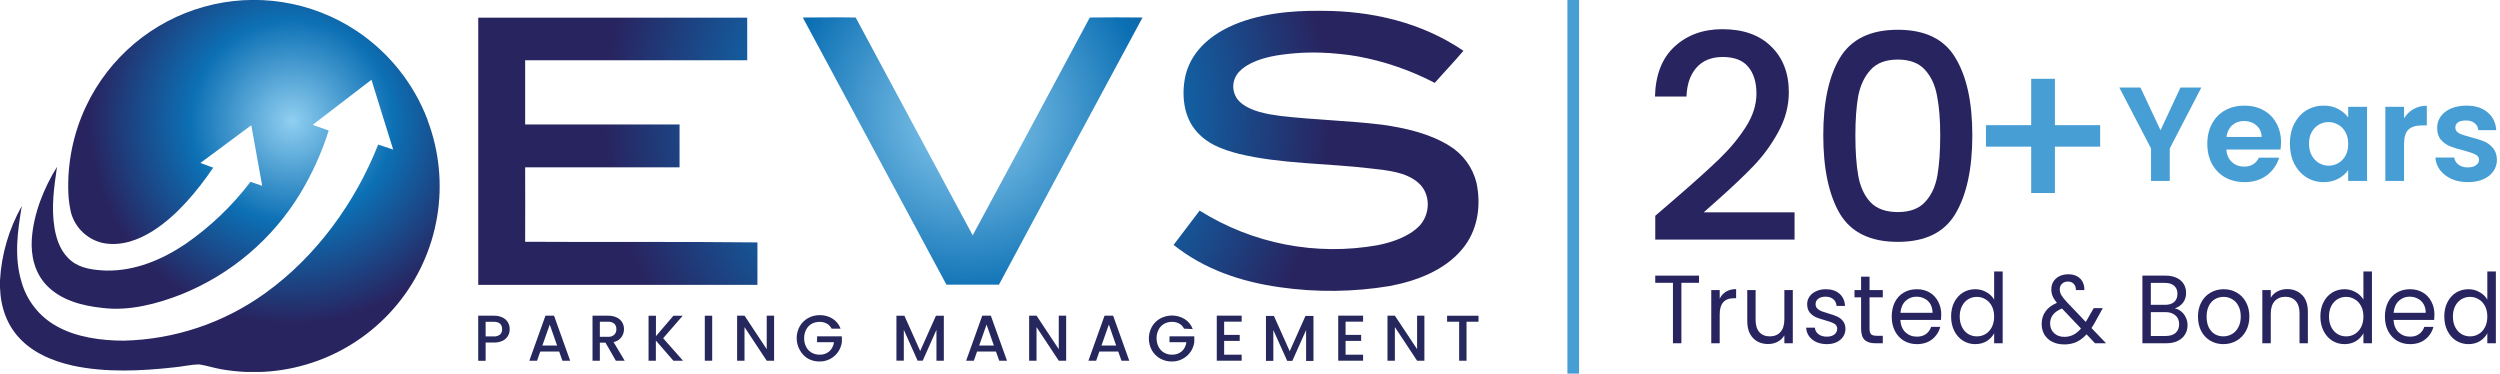 <svg xmlns="http://www.w3.org/2000/svg" width="294" height="44" viewBox="0 0 294 44" fill="none"><line x1="185.014" y1="-3.00082e-08" x2="185.014" y2="43.937" stroke="#479ED5" stroke-width="1.373"></line><path d="M197.086 23.287C199.243 21.422 200.94 19.893 202.176 18.702C203.434 17.489 204.479 16.23 205.31 14.927C206.142 13.624 206.558 12.32 206.558 11.017C206.558 9.669 206.232 8.612 205.58 7.848C204.951 7.084 203.951 6.702 202.58 6.702C201.254 6.702 200.221 7.129 199.479 7.983C198.76 8.815 198.378 9.938 198.333 11.354H194.625C194.692 8.792 195.456 6.837 196.917 5.489C198.4 4.118 200.277 3.433 202.546 3.433C204.996 3.433 206.906 4.107 208.277 5.455C209.67 6.803 210.367 8.601 210.367 10.848C210.367 12.466 209.951 14.028 209.12 15.534C208.311 17.017 207.333 18.354 206.187 19.545C205.063 20.714 203.625 22.073 201.872 23.624L200.355 24.972H211.041V28.174H194.659V25.377L197.086 23.287Z" fill="#282460"></path><path d="M214.417 15.905C214.417 12.017 215.068 8.983 216.372 6.803C217.698 4.601 219.967 3.5 223.181 3.5C226.394 3.5 228.653 4.601 229.956 6.803C231.282 8.983 231.945 12.017 231.945 15.905C231.945 19.837 231.282 22.916 229.956 25.141C228.653 27.343 226.394 28.444 223.181 28.444C219.967 28.444 217.698 27.343 216.372 25.141C215.068 22.916 214.417 19.837 214.417 15.905ZM228.17 15.905C228.17 14.084 228.046 12.545 227.799 11.287C227.574 10.028 227.102 9.006 226.383 8.219C225.664 7.41 224.597 7.006 223.181 7.006C221.765 7.006 220.698 7.41 219.979 8.219C219.259 9.006 218.776 10.028 218.529 11.287C218.304 12.545 218.192 14.084 218.192 15.905C218.192 17.792 218.304 19.377 218.529 20.657C218.754 21.938 219.226 22.972 219.945 23.759C220.686 24.545 221.765 24.938 223.181 24.938C224.597 24.938 225.664 24.545 226.383 23.759C227.125 22.972 227.608 21.938 227.833 20.657C228.057 19.377 228.17 17.792 228.17 15.905Z" fill="#282460"></path><path d="M246.978 17.247H241.658V22.698H238.867V17.247H233.547V14.719H238.867V9.268H241.658V14.719H246.978V17.247Z" fill="#479ED5"></path><path d="M258.876 10.298L255.164 17.455V21.277H252.962V17.455L249.233 10.298H251.719L254.078 15.316L256.422 10.298H258.876Z" fill="#479ED5"></path><path d="M268.248 16.731C268.248 17.046 268.227 17.329 268.185 17.581H261.814C261.866 18.21 262.086 18.703 262.474 19.059C262.862 19.416 263.34 19.594 263.906 19.594C264.724 19.594 265.306 19.243 265.652 18.54H268.027C267.776 19.379 267.293 20.072 266.58 20.617C265.867 21.152 264.991 21.419 263.953 21.419C263.114 21.419 262.359 21.235 261.688 20.869C261.027 20.491 260.508 19.961 260.131 19.28C259.764 18.598 259.58 17.811 259.58 16.92C259.58 16.018 259.764 15.226 260.131 14.545C260.498 13.863 261.011 13.339 261.672 12.972C262.333 12.605 263.093 12.421 263.953 12.421C264.782 12.421 265.521 12.6 266.171 12.956C266.832 13.313 267.34 13.821 267.697 14.482C268.064 15.132 268.248 15.882 268.248 16.731ZM265.967 16.102C265.956 15.536 265.752 15.085 265.353 14.749C264.955 14.403 264.467 14.23 263.89 14.23C263.345 14.23 262.883 14.398 262.506 14.734C262.139 15.059 261.913 15.515 261.829 16.102H265.967Z" fill="#479ED5"></path><path d="M269.289 16.889C269.289 16.008 269.462 15.226 269.808 14.545C270.164 13.863 270.641 13.339 271.239 12.972C271.848 12.605 272.524 12.421 273.268 12.421C273.919 12.421 274.485 12.552 274.967 12.815C275.46 13.077 275.854 13.407 276.147 13.806V12.563H278.365V21.277H276.147V20.003C275.864 20.412 275.471 20.753 274.967 21.026C274.474 21.288 273.903 21.419 273.253 21.419C272.519 21.419 271.848 21.23 271.239 20.853C270.641 20.475 270.164 19.946 269.808 19.264C269.462 18.572 269.289 17.78 269.289 16.889ZM276.147 16.92C276.147 16.385 276.042 15.929 275.833 15.552C275.623 15.164 275.34 14.87 274.983 14.671C274.627 14.461 274.244 14.356 273.835 14.356C273.426 14.356 273.048 14.456 272.702 14.655C272.356 14.854 272.073 15.148 271.853 15.536C271.643 15.913 271.538 16.364 271.538 16.889C271.538 17.413 271.643 17.875 271.853 18.273C272.073 18.661 272.356 18.96 272.702 19.17C273.059 19.379 273.436 19.484 273.835 19.484C274.244 19.484 274.627 19.385 274.983 19.185C275.34 18.976 275.623 18.682 275.833 18.304C276.042 17.916 276.147 17.455 276.147 16.92Z" fill="#479ED5"></path><path d="M282.718 13.916C283.001 13.454 283.369 13.092 283.819 12.83C284.281 12.568 284.805 12.437 285.393 12.437V14.749H284.81C284.118 14.749 283.594 14.912 283.237 15.237C282.891 15.562 282.718 16.128 282.718 16.936V21.277H280.516V12.563H282.718V13.916Z" fill="#479ED5"></path><path d="M290.211 21.419C289.498 21.419 288.858 21.293 288.292 21.041C287.725 20.779 287.274 20.428 286.939 19.988C286.614 19.547 286.435 19.059 286.404 18.525H288.622C288.664 18.86 288.826 19.138 289.11 19.358C289.403 19.579 289.765 19.689 290.195 19.689C290.614 19.689 290.94 19.605 291.17 19.437C291.411 19.269 291.532 19.054 291.532 18.792C291.532 18.509 291.385 18.299 291.092 18.163C290.808 18.016 290.352 17.859 289.723 17.691C289.073 17.534 288.538 17.371 288.119 17.203C287.71 17.035 287.353 16.779 287.049 16.433C286.755 16.086 286.608 15.62 286.608 15.033C286.608 14.55 286.745 14.11 287.017 13.711C287.301 13.313 287.699 12.998 288.213 12.767C288.737 12.537 289.351 12.421 290.053 12.421C291.092 12.421 291.92 12.683 292.539 13.208C293.158 13.722 293.498 14.419 293.561 15.3H291.453C291.422 14.954 291.275 14.681 291.013 14.482C290.761 14.272 290.42 14.167 289.99 14.167C289.592 14.167 289.283 14.241 289.062 14.387C288.853 14.534 288.748 14.739 288.748 15.001C288.748 15.295 288.895 15.52 289.188 15.677C289.482 15.824 289.938 15.976 290.557 16.134C291.186 16.291 291.705 16.453 292.114 16.621C292.523 16.789 292.874 17.051 293.168 17.408C293.472 17.754 293.629 18.215 293.64 18.792C293.64 19.295 293.498 19.746 293.215 20.145C292.943 20.543 292.544 20.858 292.02 21.089C291.506 21.309 290.903 21.419 290.211 21.419Z" fill="#479ED5"></path><path d="M199.805 32.413V33.258H197.732V40.367H196.739V33.258H194.656V32.413H199.805Z" fill="#282460"></path><path d="M202.237 35.129C202.412 34.772 202.659 34.494 202.979 34.296C203.307 34.098 203.703 33.999 204.168 33.999V35.072H203.906C202.794 35.072 202.237 35.704 202.237 36.966V40.367H201.245V34.114H202.237V35.129Z" fill="#282460"></path><path d="M210.834 34.114V40.367H209.841V39.443C209.652 39.762 209.387 40.013 209.045 40.196C208.71 40.371 208.34 40.458 207.932 40.458C207.467 40.458 207.049 40.359 206.678 40.162C206.307 39.956 206.012 39.652 205.794 39.249C205.583 38.846 205.478 38.355 205.478 37.777V34.114H206.46V37.64C206.46 38.256 206.609 38.731 206.907 39.066C207.205 39.393 207.612 39.557 208.129 39.557C208.66 39.557 209.078 39.386 209.383 39.043C209.689 38.701 209.841 38.203 209.841 37.548V34.114H210.834Z" fill="#282460"></path><path d="M214.845 40.47C214.386 40.47 213.975 40.39 213.612 40.23C213.248 40.063 212.961 39.834 212.75 39.545C212.539 39.249 212.423 38.91 212.401 38.53H213.426C213.456 38.842 213.594 39.097 213.841 39.294C214.095 39.492 214.426 39.591 214.834 39.591C215.212 39.591 215.51 39.504 215.728 39.329C215.946 39.154 216.055 38.933 216.055 38.667C216.055 38.393 215.939 38.191 215.706 38.062C215.474 37.925 215.114 37.792 214.626 37.663C214.183 37.541 213.819 37.419 213.536 37.297C213.259 37.168 213.019 36.982 212.816 36.738C212.619 36.487 212.521 36.16 212.521 35.757C212.521 35.437 212.612 35.144 212.794 34.878C212.976 34.612 213.234 34.403 213.568 34.251C213.903 34.091 214.285 34.011 214.714 34.011C215.375 34.011 215.91 34.186 216.317 34.536C216.724 34.886 216.943 35.365 216.972 35.974H215.979C215.957 35.647 215.83 35.384 215.597 35.186C215.372 34.989 215.066 34.89 214.681 34.89C214.325 34.89 214.041 34.969 213.83 35.129C213.619 35.289 213.514 35.498 213.514 35.757C213.514 35.962 213.576 36.133 213.699 36.27C213.83 36.4 213.99 36.506 214.179 36.59C214.375 36.666 214.645 36.753 214.986 36.852C215.415 36.974 215.765 37.096 216.034 37.218C216.303 37.332 216.532 37.507 216.721 37.742C216.917 37.978 217.019 38.286 217.026 38.667C217.026 39.009 216.935 39.317 216.754 39.591C216.572 39.865 216.314 40.082 215.979 40.242C215.652 40.394 215.274 40.47 214.845 40.47Z" fill="#282460"></path><path d="M219.857 34.969V38.655C219.857 38.96 219.918 39.176 220.042 39.306C220.166 39.428 220.38 39.488 220.686 39.488H221.417V40.367H220.522C219.969 40.367 219.555 40.234 219.278 39.968C219.002 39.701 218.864 39.264 218.864 38.655V34.969H218.089V34.114H218.864V32.539H219.857V34.114H221.417V34.969H219.857Z" fill="#282460"></path><path d="M228.292 37.001C228.292 37.199 228.281 37.408 228.259 37.628H223.481C223.518 38.245 223.718 38.728 224.081 39.078C224.452 39.42 224.899 39.591 225.423 39.591C225.852 39.591 226.208 39.488 226.492 39.283C226.783 39.07 226.986 38.788 227.103 38.438H228.172C228.012 39.039 227.692 39.53 227.212 39.911C226.732 40.283 226.136 40.47 225.423 40.47C224.856 40.47 224.347 40.337 223.896 40.07C223.452 39.804 223.103 39.428 222.848 38.941C222.594 38.446 222.467 37.876 222.467 37.229C222.467 36.582 222.59 36.016 222.838 35.529C223.085 35.042 223.43 34.669 223.874 34.41C224.325 34.144 224.841 34.011 225.423 34.011C225.99 34.011 226.492 34.14 226.928 34.399C227.365 34.657 227.699 35.015 227.932 35.471C228.172 35.92 228.292 36.43 228.292 37.001ZM227.266 36.784C227.266 36.388 227.183 36.05 227.016 35.768C226.848 35.479 226.619 35.262 226.328 35.118C226.045 34.966 225.728 34.89 225.379 34.89C224.877 34.89 224.448 35.057 224.092 35.392C223.743 35.726 223.543 36.191 223.492 36.784H227.266Z" fill="#282460"></path><path d="M229.449 37.218C229.449 36.578 229.573 36.019 229.82 35.54C230.068 35.053 230.406 34.677 230.835 34.41C231.271 34.144 231.758 34.011 232.297 34.011C232.762 34.011 233.195 34.125 233.595 34.353C233.995 34.574 234.3 34.867 234.511 35.232V31.923H235.515V40.367H234.511V39.192C234.315 39.564 234.024 39.873 233.638 40.116C233.253 40.352 232.802 40.47 232.286 40.47C231.755 40.47 231.271 40.333 230.835 40.059C230.406 39.785 230.068 39.401 229.82 38.906C229.573 38.412 229.449 37.849 229.449 37.218ZM234.511 37.229C234.511 36.757 234.42 36.346 234.238 35.996C234.057 35.647 233.809 35.38 233.497 35.198C233.191 35.008 232.853 34.912 232.482 34.912C232.111 34.912 231.773 35.004 231.468 35.186C231.162 35.369 230.918 35.635 230.737 35.985C230.555 36.335 230.464 36.746 230.464 37.218C230.464 37.697 230.555 38.115 230.737 38.473C230.918 38.823 231.162 39.093 231.468 39.283C231.773 39.465 232.111 39.557 232.482 39.557C232.853 39.557 233.191 39.465 233.497 39.283C233.809 39.093 234.057 38.823 234.238 38.473C234.42 38.115 234.511 37.701 234.511 37.229Z" fill="#282460"></path><path d="M246.373 40.367L245.38 39.317C245.009 39.72 244.613 40.021 244.191 40.219C243.769 40.409 243.293 40.504 242.762 40.504C242.239 40.504 241.773 40.405 241.366 40.207C240.966 40.01 240.653 39.728 240.428 39.363C240.21 38.998 240.1 38.572 240.1 38.085C240.1 37.529 240.25 37.042 240.548 36.624C240.853 36.198 241.3 35.863 241.89 35.62C241.657 35.331 241.49 35.065 241.388 34.821C241.286 34.578 241.235 34.311 241.235 34.022C241.235 33.688 241.315 33.387 241.475 33.121C241.642 32.847 241.879 32.634 242.184 32.482C242.489 32.33 242.842 32.254 243.242 32.254C243.635 32.254 243.977 32.333 244.268 32.493C244.559 32.653 244.777 32.877 244.922 33.166C245.068 33.448 245.133 33.764 245.118 34.114H244.126C244.133 33.802 244.049 33.558 243.875 33.383C243.7 33.201 243.475 33.109 243.199 33.109C242.908 33.109 242.671 33.197 242.489 33.372C242.315 33.539 242.228 33.756 242.228 34.022C242.228 34.251 242.286 34.471 242.402 34.684C242.526 34.897 242.729 35.16 243.013 35.471L245.282 37.856L245.478 37.537L246.22 36.236H247.289L246.395 37.856C246.271 38.085 246.126 38.324 245.958 38.575L247.671 40.367H246.373ZM242.762 39.614C243.155 39.614 243.508 39.534 243.82 39.374C244.14 39.215 244.442 38.967 244.726 38.633L242.489 36.282C241.559 36.654 241.093 37.244 241.093 38.05C241.093 38.499 241.246 38.872 241.551 39.169C241.864 39.465 242.268 39.614 242.762 39.614Z" fill="#282460"></path><path d="M255.753 36.27C256.029 36.316 256.28 36.434 256.506 36.624C256.738 36.814 256.92 37.05 257.051 37.332C257.189 37.613 257.258 37.914 257.258 38.233C257.258 38.636 257.16 39.002 256.964 39.329C256.767 39.648 256.48 39.903 256.102 40.093C255.731 40.276 255.291 40.367 254.782 40.367H251.946V32.413H254.673C255.189 32.413 255.629 32.505 255.993 32.687C256.357 32.862 256.629 33.102 256.811 33.406C256.993 33.71 257.084 34.053 257.084 34.433C257.084 34.905 256.96 35.297 256.713 35.608C256.473 35.913 256.153 36.133 255.753 36.27ZM252.938 35.848H254.607C255.073 35.848 255.433 35.734 255.687 35.506C255.942 35.278 256.069 34.962 256.069 34.559C256.069 34.155 255.942 33.84 255.687 33.611C255.433 33.383 255.066 33.269 254.586 33.269H252.938V35.848ZM254.695 39.511C255.189 39.511 255.575 39.389 255.851 39.146C256.127 38.903 256.266 38.564 256.266 38.13C256.266 37.689 256.12 37.343 255.829 37.092C255.538 36.833 255.149 36.704 254.662 36.704H252.938V39.511H254.695Z" fill="#282460"></path><path d="M261.461 40.47C260.901 40.47 260.392 40.337 259.934 40.07C259.483 39.804 259.127 39.428 258.865 38.941C258.61 38.446 258.483 37.876 258.483 37.229C258.483 36.59 258.614 36.027 258.876 35.54C259.145 35.045 259.509 34.669 259.967 34.41C260.425 34.144 260.938 34.011 261.505 34.011C262.072 34.011 262.585 34.144 263.043 34.41C263.501 34.669 263.861 35.042 264.123 35.529C264.392 36.016 264.527 36.582 264.527 37.229C264.527 37.876 264.388 38.446 264.112 38.941C263.843 39.428 263.476 39.804 263.01 40.07C262.545 40.337 262.028 40.47 261.461 40.47ZM261.461 39.557C261.818 39.557 262.152 39.469 262.465 39.294C262.778 39.119 263.028 38.857 263.217 38.507C263.414 38.157 263.512 37.731 263.512 37.229C263.512 36.727 263.417 36.301 263.228 35.951C263.039 35.601 262.792 35.342 262.487 35.175C262.181 35 261.85 34.912 261.494 34.912C261.13 34.912 260.796 35 260.49 35.175C260.192 35.342 259.952 35.601 259.77 35.951C259.589 36.301 259.498 36.727 259.498 37.229C259.498 37.739 259.585 38.168 259.759 38.518C259.941 38.868 260.181 39.131 260.479 39.306C260.778 39.473 261.105 39.557 261.461 39.557Z" fill="#282460"></path><path d="M268.963 33.999C269.69 33.999 270.279 34.231 270.73 34.696C271.181 35.152 271.406 35.814 271.406 36.681V40.367H270.424V36.83C270.424 36.206 270.275 35.73 269.977 35.403C269.679 35.068 269.272 34.901 268.755 34.901C268.232 34.901 267.813 35.072 267.501 35.414C267.195 35.757 267.043 36.255 267.043 36.909V40.367H266.05V34.114H267.043V35.004C267.239 34.684 267.504 34.437 267.839 34.262C268.181 34.087 268.555 33.999 268.963 33.999Z" fill="#282460"></path><path d="M272.875 37.218C272.875 36.578 272.999 36.019 273.246 35.54C273.493 35.053 273.831 34.677 274.26 34.41C274.697 34.144 275.184 34.011 275.722 34.011C276.188 34.011 276.62 34.125 277.02 34.353C277.42 34.574 277.726 34.867 277.937 35.232V31.923H278.94V40.367H277.937V39.192C277.74 39.564 277.449 39.873 277.064 40.116C276.678 40.352 276.228 40.47 275.711 40.47C275.18 40.47 274.697 40.333 274.26 40.059C273.831 39.785 273.493 39.401 273.246 38.906C272.999 38.412 272.875 37.849 272.875 37.218ZM277.937 37.229C277.937 36.757 277.846 36.346 277.664 35.996C277.482 35.647 277.235 35.38 276.922 35.198C276.617 35.008 276.278 34.912 275.908 34.912C275.537 34.912 275.198 35.004 274.893 35.186C274.588 35.369 274.344 35.635 274.162 35.985C273.98 36.335 273.889 36.746 273.889 37.218C273.889 37.697 273.98 38.115 274.162 38.473C274.344 38.823 274.588 39.093 274.893 39.283C275.198 39.465 275.537 39.557 275.908 39.557C276.278 39.557 276.617 39.465 276.922 39.283C277.235 39.093 277.482 38.823 277.664 38.473C277.846 38.115 277.937 37.701 277.937 37.229Z" fill="#282460"></path><path d="M286.29 37.001C286.29 37.199 286.279 37.408 286.257 37.628H281.479C281.516 38.245 281.716 38.728 282.079 39.078C282.45 39.42 282.898 39.591 283.421 39.591C283.85 39.591 284.207 39.488 284.49 39.283C284.781 39.07 284.985 38.788 285.101 38.438H286.17C286.01 39.039 285.69 39.53 285.21 39.911C284.73 40.283 284.134 40.47 283.421 40.47C282.854 40.47 282.345 40.337 281.894 40.07C281.45 39.804 281.101 39.428 280.847 38.941C280.592 38.446 280.465 37.876 280.465 37.229C280.465 36.582 280.589 36.016 280.836 35.529C281.083 35.042 281.429 34.669 281.872 34.41C282.323 34.144 282.839 34.011 283.421 34.011C283.988 34.011 284.49 34.14 284.927 34.399C285.363 34.657 285.697 35.015 285.93 35.471C286.17 35.92 286.29 36.43 286.29 37.001ZM285.265 36.784C285.265 36.388 285.181 36.05 285.014 35.768C284.847 35.479 284.618 35.262 284.327 35.118C284.043 34.966 283.727 34.89 283.378 34.89C282.876 34.89 282.447 35.057 282.09 35.392C281.741 35.726 281.541 36.191 281.49 36.784H285.265Z" fill="#282460"></path><path d="M287.448 37.218C287.448 36.578 287.571 36.019 287.819 35.54C288.066 35.053 288.404 34.677 288.833 34.41C289.27 34.144 289.757 34.011 290.295 34.011C290.76 34.011 291.193 34.125 291.593 34.353C291.993 34.574 292.298 34.867 292.509 35.232V31.923H293.513V40.367H292.509V39.192C292.313 39.564 292.022 39.873 291.637 40.116C291.251 40.352 290.8 40.47 290.284 40.47C289.753 40.47 289.27 40.333 288.833 40.059C288.404 39.785 288.066 39.401 287.819 38.906C287.571 38.412 287.448 37.849 287.448 37.218ZM292.509 37.229C292.509 36.757 292.418 36.346 292.237 35.996C292.055 35.647 291.808 35.38 291.495 35.198C291.189 35.008 290.851 34.912 290.48 34.912C290.109 34.912 289.771 35.004 289.466 35.186C289.16 35.369 288.917 35.635 288.735 35.985C288.553 36.335 288.462 36.746 288.462 37.218C288.462 37.697 288.553 38.115 288.735 38.473C288.917 38.823 289.16 39.093 289.466 39.283C289.771 39.465 290.109 39.557 290.48 39.557C290.851 39.557 291.189 39.465 291.495 39.283C291.808 39.093 292.055 38.823 292.237 38.473C292.418 38.115 292.509 37.701 292.509 37.229Z" fill="#282460"></path><g clip-path="url(#clip0_975_24316)"><path d="M50.283 14.091C48.647 9.799 45.707 6.128 41.877 3.594C39.27 1.876 36.325 0.737 33.24 0.254C30.156 -0.229 27.004 -0.045 23.997 0.794C20.989 1.632 18.197 3.106 15.808 5.116C13.418 7.125 11.488 9.624 10.146 12.443C8.618 15.653 7.895 19.188 8.039 22.741C8.073 23.497 8.175 24.248 8.344 24.985C8.589 25.896 9.085 26.719 9.777 27.36C10.469 28 11.327 28.433 12.254 28.607C14.296 28.95 16.273 28.233 17.976 27.158C20.832 25.346 23.18 22.476 25.081 19.716L23.567 19.167C25.558 17.678 27.556 16.205 29.554 14.729C29.975 17.102 30.402 19.476 30.834 21.852C30.374 21.694 29.918 21.532 29.461 21.378C27.314 24.205 24.731 26.674 21.81 28.693C19.064 30.539 15.896 31.875 12.521 31.82C11.118 31.768 9.525 31.603 8.402 30.694C7.198 29.739 6.659 28.291 6.412 26.818C6.007 24.354 6.357 22.068 6.7 19.631C5.135 22.157 3.954 25.123 3.741 28.088C3.611 30.103 4.084 32.101 5.509 33.581C7.198 35.324 9.686 35.963 12.031 36.21C15.161 36.608 18.456 35.75 21.354 34.607C27.16 32.268 32.053 28.112 35.3 22.761C36.711 20.434 37.837 17.946 38.654 15.35C38.029 15.124 37.401 14.904 36.769 14.684C39.072 12.913 41.372 11.139 43.682 9.381C44.544 12.127 45.378 14.873 46.239 17.592L44.475 17.001C41.774 23.839 37.181 30.175 31.181 34.48C26.337 37.972 20.551 39.917 14.581 40.061C11.921 40.061 8.972 39.67 6.631 38.345C4.643 37.235 3.173 35.385 2.543 33.196C1.637 30.206 2.059 27.227 2.564 24.23C1.054 26.904 0.177 29.887 -0 32.952C-0.076 35.29 0.456 37.586 1.973 39.409C3.631 41.407 6.092 42.443 8.554 42.996C12.395 43.83 16.593 43.634 20.475 43.202C21.47 43.113 22.466 42.859 23.465 42.859C24.336 42.996 25.181 43.281 26.049 43.428C29.855 44.098 33.771 43.746 37.397 42.41C41.024 41.074 44.231 38.801 46.693 35.822C49.155 32.843 50.784 29.265 51.413 25.451C52.042 21.639 51.65 17.727 50.276 14.115L50.283 14.091Z" fill="url(#paint0_radial_975_24316)"></path><path d="M128.16 2.06C123.584 10.607 118.993 19.145 114.389 27.673C109.801 19.131 105.214 10.593 100.628 2.06C98.568 2.012 96.481 2.06 94.408 2.06C100.033 12.536 105.664 23.007 111.3 33.474C113.359 33.474 115.419 33.474 117.478 33.474C123.094 22.985 128.722 12.513 134.363 2.06C132.297 2.039 130.227 2.029 128.16 2.06Z" fill="url(#paint1_radial_975_24316)"></path><path d="M61.758 28.432C61.778 25.511 61.758 22.596 61.758 19.675C67.809 19.675 73.864 19.675 79.916 19.675C79.916 17.997 79.916 16.315 79.916 14.64C73.864 14.64 67.809 14.64 61.758 14.64C61.758 12.12 61.758 9.597 61.758 7.088H87.873C87.873 5.42 87.873 3.752 87.873 2.08H56.242C56.242 12.556 56.242 23.029 56.242 33.498C67.185 33.498 78.129 33.498 89.074 33.498C89.074 31.837 89.074 30.172 89.074 28.507C79.978 28.404 70.868 28.49 61.758 28.432Z" fill="url(#paint2_radial_975_24316)"></path><path d="M173.638 21.508C173.417 20.604 173.021 19.753 172.47 19.003C171.92 18.252 171.228 17.618 170.432 17.135C168.122 15.69 165.197 15.041 162.537 14.664C158.573 14.18 154.557 14.101 150.585 13.634C149.04 13.428 147.115 13.112 145.893 12.062C145.638 11.84 145.431 11.569 145.284 11.265C145.137 10.962 145.052 10.631 145.035 10.294C145.019 9.957 145.07 9.62 145.187 9.303C145.304 8.987 145.483 8.697 145.714 8.451C146.785 7.308 148.584 6.8 150.077 6.532C152.084 6.203 154.123 6.103 156.153 6.233H156.293C157.323 6.312 158.123 6.398 158.679 6.474C159.022 6.535 159.366 6.584 159.733 6.642C162.869 7.226 165.901 8.273 168.73 9.748C169.842 8.475 171.016 7.263 172.1 5.973C167.164 2.619 161.281 1.263 155.38 1.273C151.783 1.222 147.788 1.617 144.51 3.182C142.179 4.311 140.195 6.065 139.477 8.633C138.925 10.754 139.093 13.394 140.48 15.175C141.808 16.891 143.696 17.578 145.731 18.1C150.685 19.294 156.149 19.201 161.247 19.816C163.124 20.036 165.366 20.207 166.835 21.532C168.304 22.857 168.208 25.243 166.883 26.602C165.644 27.845 163.732 28.49 162.015 28.833C154.773 30.127 147.308 28.677 141.077 24.766C140.047 26.108 139.038 27.457 138.015 28.799C141.643 31.696 145.968 33.141 150.52 33.78C154.802 34.395 159.152 34.347 163.419 33.639C166.533 33.052 169.838 31.826 171.932 29.328C173.772 27.158 174.211 24.241 173.638 21.508ZM152.573 5.856C152.888 5.856 153.201 5.832 153.51 5.828C153.197 5.835 152.885 5.835 152.573 5.856Z" fill="url(#paint3_radial_975_24316)"></path><path d="M59.753 39.474C59.613 39.725 59.4 39.929 59.142 40.058C58.808 40.221 58.439 40.299 58.068 40.284H57.11V42.43H56.238V37.126H58.068C58.423 37.115 58.775 37.187 59.098 37.336C59.359 37.459 59.578 37.656 59.729 37.902C59.87 38.145 59.943 38.421 59.939 38.702C59.943 38.971 59.88 39.237 59.753 39.474ZM58.806 39.351C58.89 39.268 58.955 39.168 58.997 39.058C59.039 38.948 59.057 38.83 59.05 38.712C59.05 38.136 58.723 37.844 58.068 37.844H57.11V39.56H58.068C58.333 39.581 58.596 39.503 58.806 39.34V39.351Z" fill="#26275C"></path><path d="M65.757 41.338H63.539L63.158 42.419H62.252L64.147 37.12H65.153L67.051 42.419H66.138L65.757 41.338ZM65.513 40.631L64.651 38.17L63.783 40.631H65.513Z" fill="#26275C"></path><path d="M72.426 42.419L71.204 40.301H70.542V42.419H69.68V37.126H71.51C71.865 37.117 72.217 37.19 72.54 37.339C72.801 37.464 73.02 37.661 73.171 37.909C73.312 38.152 73.384 38.428 73.38 38.709C73.383 39.048 73.277 39.378 73.078 39.653C72.852 39.952 72.523 40.156 72.155 40.226L73.463 42.419H72.426ZM70.542 39.608H71.503C71.635 39.618 71.769 39.602 71.895 39.56C72.021 39.519 72.138 39.452 72.237 39.364C72.321 39.278 72.387 39.175 72.429 39.062C72.472 38.949 72.49 38.829 72.485 38.709C72.492 38.591 72.474 38.472 72.431 38.362C72.389 38.251 72.325 38.151 72.241 38.067C72.035 37.896 71.77 37.812 71.503 37.833H70.542V39.608Z" fill="#26275C"></path><path d="M79.188 42.419L77.129 40.051V42.419H76.27V37.127H77.139V39.529L79.198 37.127H80.287L77.987 39.776L80.324 42.419H79.188Z" fill="#26275C"></path><path d="M83.754 37.127V42.419H82.885V37.127H83.754Z" fill="#26275C"></path><path d="M91.034 42.419H90.166L87.553 38.465V42.419H86.685V37.12H87.553L90.166 41.064V37.12H91.034V42.419Z" fill="#26275C"></path><path d="M97.799 38.651C97.674 38.398 97.475 38.189 97.23 38.05C96.969 37.913 96.677 37.844 96.382 37.851C96.054 37.846 95.731 37.926 95.445 38.084C95.168 38.246 94.945 38.484 94.803 38.771C94.641 39.081 94.561 39.427 94.569 39.776C94.561 40.127 94.641 40.474 94.803 40.786C94.945 41.072 95.168 41.311 95.445 41.472C95.731 41.633 96.054 41.715 96.382 41.709C96.801 41.729 97.213 41.588 97.532 41.314C97.836 41.033 98.029 40.652 98.074 40.24H96.087V39.553H99.004V40.24C98.948 40.648 98.798 41.037 98.565 41.376C98.323 41.731 97.997 42.02 97.616 42.218C97.235 42.417 96.811 42.518 96.382 42.512C95.902 42.52 95.429 42.401 95.009 42.169C94.603 41.925 94.272 41.575 94.051 41.156C93.813 40.731 93.688 40.251 93.688 39.763C93.688 39.275 93.813 38.795 94.051 38.369C94.284 37.964 94.623 37.63 95.033 37.405C95.452 37.171 95.926 37.053 96.406 37.061C96.938 37.051 97.461 37.195 97.913 37.477C98.347 37.754 98.679 38.167 98.857 38.651H97.799Z" fill="#26275C"></path><path d="M110.994 37.127V42.419H110.126V38.788L108.513 42.413H107.909L106.288 38.788V42.413H105.42V37.127H106.357L108.214 41.276L110.068 37.127H110.994Z" fill="#26275C"></path><path d="M117.121 41.338H114.904L114.523 42.419H113.617L115.515 37.12H116.521L118.422 42.419H117.509L117.121 41.338ZM116.878 40.631L116.019 38.17L115.151 40.631H116.878Z" fill="#26275C"></path><path d="M125.38 42.419H124.511L121.896 38.465V42.419H121.027V37.12H121.896L124.511 41.064V37.12H125.38V42.419Z" fill="#26275C"></path><path d="M131.504 41.338H129.286L128.909 42.419H127.999L129.897 37.12H130.903L132.801 42.419H131.885L131.504 41.338ZM131.26 40.631L130.402 38.17L129.533 40.631H131.26Z" fill="#26275C"></path><path d="M139.244 38.65C139.118 38.398 138.92 38.189 138.675 38.05C138.415 37.912 138.124 37.843 137.83 37.851C137.503 37.845 137.179 37.925 136.893 38.084C136.616 38.245 136.391 38.484 136.248 38.77C136.087 39.081 136.007 39.427 136.014 39.776C136.008 40.127 136.088 40.473 136.248 40.785C136.391 41.072 136.616 41.311 136.893 41.472C137.179 41.633 137.502 41.715 137.83 41.709C138.25 41.727 138.66 41.586 138.98 41.314C139.283 41.033 139.475 40.651 139.519 40.24H137.532V39.553H140.449V40.24C140.393 40.653 140.24 41.046 140.001 41.388C139.762 41.729 139.445 42.009 139.076 42.203C138.689 42.411 138.256 42.517 137.816 42.512C137.337 42.52 136.863 42.401 136.443 42.169C136.036 41.941 135.698 41.608 135.465 41.204C135.229 40.778 135.104 40.298 135.104 39.811C135.104 39.323 135.229 38.843 135.465 38.417C135.699 38.012 136.038 37.679 136.447 37.452C136.889 37.214 137.386 37.094 137.889 37.106C138.392 37.118 138.883 37.261 139.313 37.521C139.753 37.797 140.089 38.211 140.267 38.698L139.244 38.65Z" fill="#26275C"></path><path d="M143.96 37.827V39.382H145.79V40.089H143.96V41.712H146.02V42.419H143.092V37.12H146.02V37.827H143.96Z" fill="#26275C"></path><path d="M154.464 37.154V42.447H153.596V38.815L151.979 42.44H151.375L149.744 38.815V42.44H148.876V37.154H149.813L151.67 41.304L153.524 37.154H154.464Z" fill="#26275C"></path><path d="M158.24 37.827V39.382H160.07V40.089H158.24V41.712H160.3V42.419H157.375V37.12H160.3V37.827H158.24Z" fill="#26275C"></path><path d="M167.508 42.419H166.65L164.037 38.465V42.419H163.169V37.12H164.037L166.65 41.064V37.12H167.508V42.419Z" fill="#26275C"></path><path d="M173.872 37.127V37.834H172.464V42.419H171.596V37.834H170.178V37.127H173.872Z" fill="#26275C"></path></g><defs><radialGradient id="paint0_radial_975_24316" cx="0" cy="0" r="1" gradientUnits="userSpaceOnUse" gradientTransform="translate(34.325 14.248) scale(23.836 23.836)"><stop stop-color="#90CFF1"></stop><stop offset="0.5" stop-color="#0C70B4"></stop><stop offset="1" stop-color="#282460"></stop></radialGradient><radialGradient id="paint1_radial_975_24316" cx="0" cy="0" r="1" gradientUnits="userSpaceOnUse" gradientTransform="translate(113.685 13.59) scale(42.618 42.618)"><stop stop-color="#90CFF1"></stop><stop offset="0.5" stop-color="#0C70B4"></stop><stop offset="1" stop-color="#282460"></stop></radialGradient><radialGradient id="paint2_radial_975_24316" cx="0" cy="0" r="1" gradientUnits="userSpaceOnUse" gradientTransform="translate(113.685 13.589) scale(42.618 42.618)"><stop stop-color="#90CFF1"></stop><stop offset="0.5" stop-color="#0C70B4"></stop><stop offset="1" stop-color="#282460"></stop></radialGradient><radialGradient id="paint3_radial_975_24316" cx="0" cy="0" r="1" gradientUnits="userSpaceOnUse" gradientTransform="translate(113.685 13.589) scale(42.618 42.618)"><stop stop-color="#90CFF1"></stop><stop offset="0.5" stop-color="#0C70B4"></stop><stop offset="1" stop-color="#282460"></stop></radialGradient><clipPath id="clip0_975_24316"><rect width="173.872" height="43.737" fill="white" transform="translate(-0)"></rect></clipPath></defs></svg>